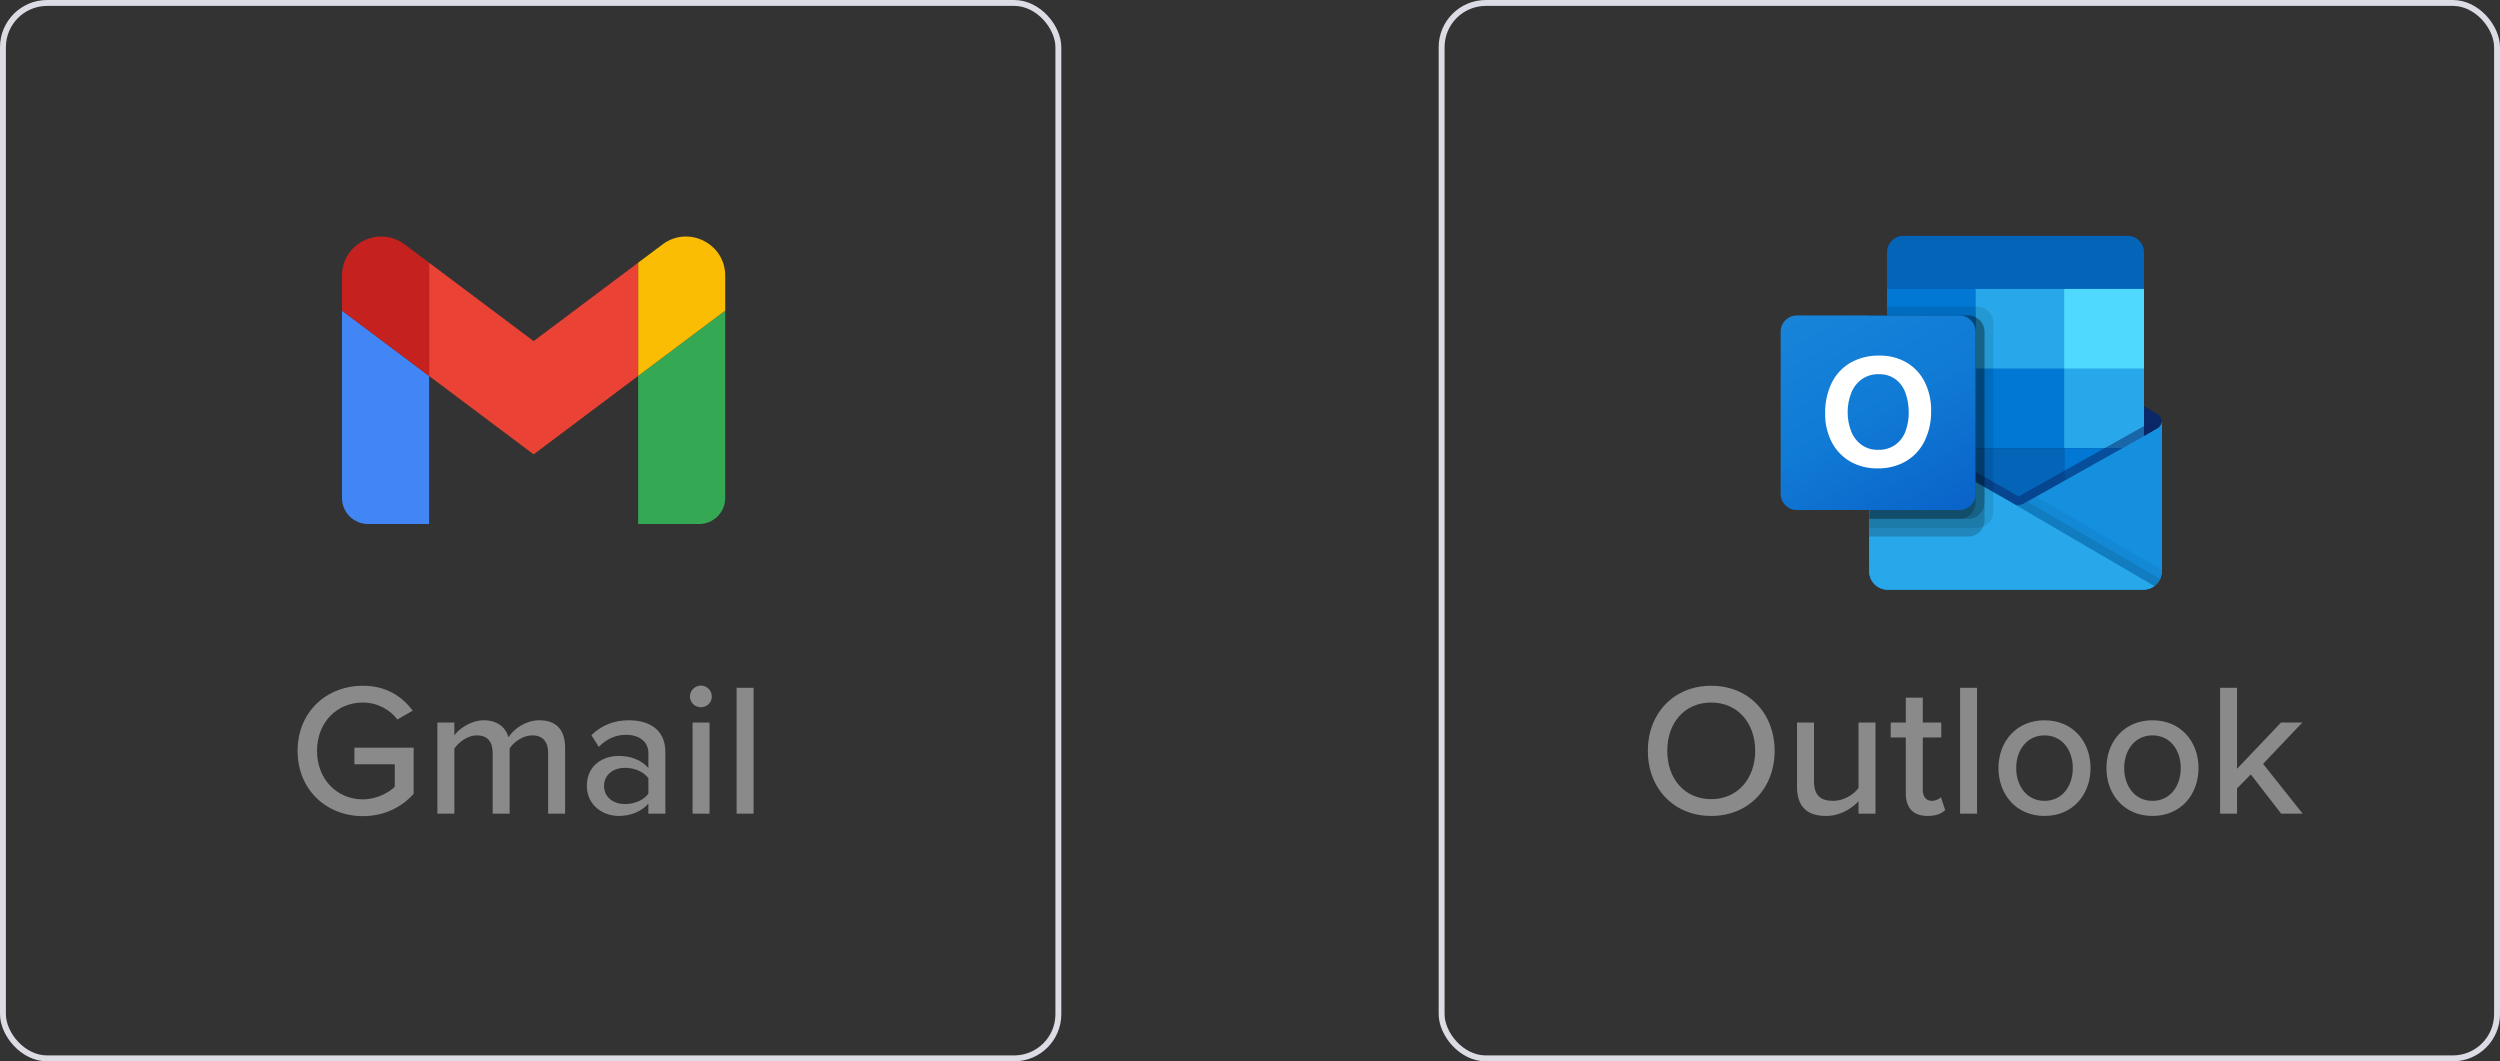 <svg width="424" height="180" viewBox="0 0 424 180" fill="none" xmlns="http://www.w3.org/2000/svg">
<rect x="0" y="0" width="424" height="180" fill="#333333" stroke="none"/>
<g clip-path="url(#clip0_1100_31281)">
<path d="M62.432 88.875H72.773V63.761L58 52.682V84.443C58 86.895 59.987 88.875 62.432 88.875Z" fill="#4285F4"/>
<path d="M108.227 88.875H118.568C121.02 88.875 123 86.888 123 84.443V52.682L108.227 63.761" fill="#34A853"/>
<path d="M108.227 44.557V63.761L123 52.682V46.773C123 41.292 116.744 38.168 112.364 41.455" fill="#FBBC04"/>
<path d="M72.773 63.761V44.557L90.5 57.852L108.227 44.557V63.761L90.5 77.057" fill="#EA4335"/>
<path d="M58 46.773V52.682L72.773 63.761V44.557L68.636 41.455C64.249 38.168 58 41.292 58 46.773Z" fill="#C5221F"/>
</g>
<path d="M50.472 127.344C50.472 120.688 55.432 116.304 61.544 116.304C65.544 116.304 68.2 118.128 69.992 120.528L67.4 122.032C66.184 120.4 64.04 119.152 61.544 119.152C57.096 119.152 53.768 122.544 53.768 127.344C53.768 132.112 57.096 135.568 61.544 135.568C63.912 135.568 65.928 134.416 66.952 133.456V129.616H60.104V126.8H70.152V134.64C68.104 136.912 65.16 138.416 61.544 138.416C55.432 138.416 50.472 134 50.472 127.344ZM92.963 138V127.696C92.963 125.904 92.163 124.72 90.275 124.72C88.707 124.72 87.171 125.808 86.435 126.928V138H83.555V127.696C83.555 125.904 82.787 124.72 80.835 124.72C79.331 124.72 77.827 125.84 77.059 126.96V138H74.179V122.544H77.059V124.72C77.699 123.76 79.747 122.16 82.051 122.16C84.387 122.16 85.763 123.376 86.243 125.04C87.139 123.6 89.187 122.16 91.459 122.16C94.307 122.16 95.843 123.728 95.843 126.832V138H92.963ZM109.965 138V136.304C108.749 137.648 106.989 138.384 104.909 138.384C102.349 138.384 99.533 136.656 99.533 133.264C99.533 129.744 102.317 128.208 104.909 128.208C106.989 128.208 108.781 128.88 109.965 130.256V127.696C109.965 125.776 108.397 124.624 106.189 124.624C104.429 124.624 102.925 125.296 101.549 126.672L100.301 124.688C102.029 122.992 104.141 122.16 106.637 122.16C109.997 122.16 112.845 123.632 112.845 127.568V138H109.965ZM109.965 134.608V131.984C109.101 130.832 107.597 130.224 105.997 130.224C103.917 130.224 102.445 131.472 102.445 133.296C102.445 135.12 103.917 136.368 105.997 136.368C107.597 136.368 109.101 135.76 109.965 134.608ZM118.868 119.952C117.876 119.952 117.012 119.152 117.012 118.128C117.012 117.104 117.876 116.272 118.868 116.272C119.892 116.272 120.724 117.104 120.724 118.128C120.724 119.152 119.892 119.952 118.868 119.952ZM117.46 138V122.544H120.34V138H117.46ZM124.929 138V116.656H127.809V138H124.929Z" fill="#8B8A8A"/>
<rect x="0.5" y="0.5" width="179" height="179" rx="7.5" stroke="#DCDCE5"/>
<g clip-path="url(#clip1_1100_31281)">
<path d="M366.628 71.5C366.632 70.996 366.37 70.526 365.94 70.263H365.932L365.905 70.247L343.511 57.017C343.414 56.952 343.314 56.893 343.21 56.839C342.345 56.394 341.318 56.394 340.454 56.839C340.35 56.893 340.25 56.952 340.153 57.017L317.759 70.247L317.732 70.263C317.047 70.687 316.837 71.585 317.263 72.268C317.388 72.47 317.561 72.637 317.766 72.757L340.161 85.987C340.258 86.052 340.358 86.111 340.461 86.165C341.326 86.611 342.353 86.611 343.218 86.165C343.321 86.111 343.421 86.052 343.518 85.987L365.913 72.757C366.36 72.497 366.633 72.017 366.628 71.5Z" fill="#0A2767"/>
<path d="M320.369 62.666H335.065V76.111H320.369V62.666ZM363.622 49V42.85C363.657 41.312 362.438 40.037 360.897 40H322.761C321.22 40.037 320 41.312 320.036 42.85V49L342.58 55L363.622 49Z" fill="#0364B8"/>
<path d="M320.036 49H335.065V62.5H320.036V49Z" fill="#0078D4"/>
<path d="M350.095 49H335.065V62.5L350.095 76H363.622V62.5L350.095 49Z" fill="#28A8EA"/>
<path d="M335.065 62.5H350.095V76H335.065V62.5Z" fill="#0078D4"/>
<path d="M335.065 76H350.095V89.5H335.065V76Z" fill="#0364B8"/>
<path d="M320.369 76.111H335.066V88.333H320.369V76.111Z" fill="#14447D"/>
<path d="M350.095 76H363.622V89.5H350.095V76Z" fill="#0078D4"/>
<path d="M365.94 72.674L365.911 72.689L343.517 85.259C343.419 85.319 343.32 85.376 343.216 85.427C342.836 85.608 342.423 85.71 342.002 85.727L340.778 85.013C340.675 84.962 340.575 84.904 340.478 84.841L317.783 71.914H317.772L317.03 71.5V96.946C317.041 98.644 318.429 100.011 320.13 100H363.575C363.601 100 363.624 99.988 363.651 99.988C364.01 99.965 364.364 99.891 364.703 99.769C364.849 99.707 364.99 99.634 365.125 99.55C365.226 99.493 365.399 99.368 365.399 99.368C366.169 98.8 366.624 97.902 366.628 96.946V71.5C366.628 71.987 366.365 72.435 365.94 72.674Z" fill="url(#paint0_linear_1100_31281)"/>
<path opacity="0.5" d="M365.426 71.4V72.96L342.009 89.05L317.766 71.924C317.766 71.916 317.76 71.909 317.751 71.909L315.527 70.575V69.45L316.444 69.434L318.383 70.544L318.428 70.559L318.593 70.665C318.593 70.665 341.378 83.639 341.438 83.669L342.31 84.179C342.385 84.149 342.46 84.119 342.55 84.089C342.595 84.059 365.17 71.384 365.17 71.384L365.426 71.4Z" fill="#0A2767"/>
<path d="M365.94 72.674L365.911 72.691L343.517 85.261C343.419 85.321 343.32 85.378 343.216 85.429C342.346 85.853 341.329 85.853 340.46 85.429C340.357 85.378 340.256 85.322 340.159 85.261L317.765 72.691L317.738 72.674C317.305 72.441 317.034 71.991 317.03 71.5V96.946C317.041 98.643 318.428 100.011 320.129 100C320.129 100 320.129 100 320.129 100H363.529C365.23 100.011 366.617 98.644 366.628 96.946C366.628 96.946 366.628 96.946 366.628 96.946V71.5C366.627 71.987 366.364 72.435 365.94 72.674Z" fill="#1490DF"/>
<path opacity="0.1" d="M343.843 85.075L343.508 85.263C343.411 85.324 343.31 85.381 343.207 85.432C342.838 85.613 342.436 85.719 342.026 85.744L350.546 95.8L365.409 99.374C365.816 99.067 366.14 98.664 366.352 98.2L343.843 85.075Z" fill="black"/>
<path opacity="0.05" d="M345.361 84.223L343.508 85.263C343.411 85.324 343.31 85.381 343.207 85.432C342.838 85.613 342.436 85.719 342.026 85.744L346.018 96.728L365.414 99.37C366.178 98.797 366.628 97.9 366.628 96.946V96.617L345.361 84.223Z" fill="black"/>
<path d="M320.171 100H363.524C364.191 100.003 364.842 99.793 365.381 99.4L340.777 85.016C340.673 84.965 340.573 84.907 340.476 84.844L317.781 71.917H317.771L317.03 71.5V96.859C317.028 98.592 318.434 99.998 320.171 100V100Z" fill="#28A8EA"/>
<path opacity="0.1" d="M338.071 54.749V86.745C338.069 87.866 337.385 88.875 336.343 89.294C336.02 89.433 335.672 89.504 335.321 89.504H317.03V53.5H320.036V52H335.321C336.839 52.006 338.068 53.234 338.071 54.749Z" fill="black"/>
<path opacity="0.2" d="M336.569 56.249V88.244C336.572 88.607 336.495 88.966 336.343 89.294C335.926 90.321 334.928 90.995 333.818 91H317.03V53.5H333.818C334.254 53.496 334.684 53.604 335.066 53.815C335.987 54.278 336.568 55.22 336.569 56.249Z" fill="black"/>
<path opacity="0.2" d="M336.569 56.249V85.245C336.561 86.759 335.336 87.987 333.818 88H317.03V53.5H333.818C334.254 53.496 334.684 53.604 335.066 53.815C335.987 54.278 336.568 55.22 336.569 56.249Z" fill="black"/>
<path opacity="0.2" d="M335.066 56.249V85.245C335.064 86.761 333.835 87.993 332.315 88H317.03V53.5H332.315C333.835 53.501 335.066 54.731 335.065 56.248C335.066 56.248 335.066 56.249 335.066 56.249Z" fill="black"/>
<path d="M304.755 53.5H332.311C333.832 53.5 335.065 54.731 335.065 56.249V83.751C335.065 85.269 333.832 86.5 332.311 86.5H304.755C303.233 86.5 302 85.269 302 83.751V56.249C302 54.731 303.233 53.5 304.755 53.5Z" fill="url(#paint1_linear_1100_31281)"/>
<path d="M310.61 65.032C311.289 63.588 312.385 62.38 313.758 61.562C315.277 60.694 317.008 60.261 318.758 60.312C320.38 60.276 321.981 60.687 323.386 61.498C324.706 62.284 325.77 63.435 326.447 64.813C327.185 66.331 327.553 68.001 327.52 69.688C327.556 71.451 327.178 73.197 326.416 74.788C325.722 76.215 324.625 77.407 323.26 78.218C321.801 79.055 320.141 79.476 318.459 79.436C316.802 79.476 315.166 79.061 313.729 78.236C312.397 77.45 311.32 76.297 310.627 74.915C309.885 73.419 309.513 71.768 309.542 70.099C309.511 68.351 309.876 66.619 310.61 65.032ZM313.965 73.177C314.327 74.09 314.941 74.881 315.736 75.46C316.545 76.025 317.514 76.316 318.501 76.291C319.552 76.332 320.588 76.031 321.453 75.433C322.237 74.856 322.835 74.062 323.172 73.15C323.549 72.131 323.735 71.052 323.721 69.966C323.733 68.869 323.558 67.778 323.204 66.74C322.891 65.803 322.313 64.977 321.539 64.362C320.696 63.735 319.662 63.417 318.612 63.462C317.604 63.435 316.613 63.729 315.782 64.3C314.974 64.881 314.349 65.68 313.979 66.603C313.158 68.718 313.154 71.062 313.967 73.18L313.965 73.177Z" fill="white"/>
<path d="M350.095 49H363.622V62.5H350.095V49Z" fill="#50D9FF"/>
</g>
<path d="M279.472 127.344C279.472 121.008 283.856 116.304 290.224 116.304C296.592 116.304 300.976 121.008 300.976 127.344C300.976 133.68 296.592 138.384 290.224 138.384C283.856 138.384 279.472 133.68 279.472 127.344ZM297.68 127.344C297.68 122.64 294.736 119.152 290.224 119.152C285.648 119.152 282.768 122.64 282.768 127.344C282.768 132.016 285.648 135.536 290.224 135.536C294.736 135.536 297.68 132.016 297.68 127.344ZM315.205 138V135.888C314.021 137.168 312.069 138.384 309.701 138.384C306.405 138.384 304.773 136.72 304.773 133.456V122.544H307.653V132.496C307.653 135.056 308.933 135.824 310.917 135.824C312.709 135.824 314.341 134.8 315.205 133.648V122.544H318.085V138H315.205ZM326.904 138.384C324.472 138.384 323.224 137.008 323.224 134.576V125.072H320.664V122.544H323.224V118.32H326.104V122.544H329.24V125.072H326.104V133.936C326.104 135.024 326.616 135.824 327.608 135.824C328.28 135.824 328.888 135.536 329.176 135.216L329.912 137.392C329.304 137.968 328.408 138.384 326.904 138.384ZM332.429 138V116.656H335.309V138H332.429ZM346.746 138.384C341.946 138.384 338.938 134.736 338.938 130.256C338.938 125.808 341.946 122.16 346.746 122.16C351.578 122.16 354.554 125.808 354.554 130.256C354.554 134.736 351.578 138.384 346.746 138.384ZM346.746 135.824C349.85 135.824 351.546 133.2 351.546 130.256C351.546 127.344 349.85 124.72 346.746 124.72C343.674 124.72 341.946 127.344 341.946 130.256C341.946 133.2 343.674 135.824 346.746 135.824ZM365.058 138.384C360.258 138.384 357.25 134.736 357.25 130.256C357.25 125.808 360.258 122.16 365.058 122.16C369.89 122.16 372.866 125.808 372.866 130.256C372.866 134.736 369.89 138.384 365.058 138.384ZM365.058 135.824C368.162 135.824 369.858 133.2 369.858 130.256C369.858 127.344 368.162 124.72 365.058 124.72C361.986 124.72 360.258 127.344 360.258 130.256C360.258 133.2 361.986 135.824 365.058 135.824ZM386.891 138L381.739 131.344L379.403 133.712V138H376.523V116.656H379.403V130.384L386.859 122.544H390.475L383.819 129.552L390.539 138H386.891Z" fill="#8B8A8A"/>
<rect x="244.5" y="0.5" width="179" height="179" rx="7.5" stroke="#DCDCE5"/>
<defs>
<linearGradient id="paint0_linear_1100_31281" x1="341.829" y1="71.5" x2="341.829" y2="100" gradientUnits="userSpaceOnUse">
<stop stop-color="#35B8F1"/>
<stop offset="1" stop-color="#28A8EA"/>
</linearGradient>
<linearGradient id="paint1_linear_1100_31281" x1="307.744" y1="51.352" x2="329.257" y2="88.685" gradientUnits="userSpaceOnUse">
<stop stop-color="#1784D9"/>
<stop offset="0.5" stop-color="#107AD5"/>
<stop offset="1" stop-color="#0A63C9"/>
</linearGradient>
<clipPath id="clip0_1100_31281">
<rect width="65" height="48.75" fill="white" transform="translate(58 40.125)"/>
</clipPath>
<clipPath id="clip1_1100_31281">
<rect width="64.628" height="60" fill="white" transform="translate(302 40)"/>
</clipPath>
</defs>
</svg>
